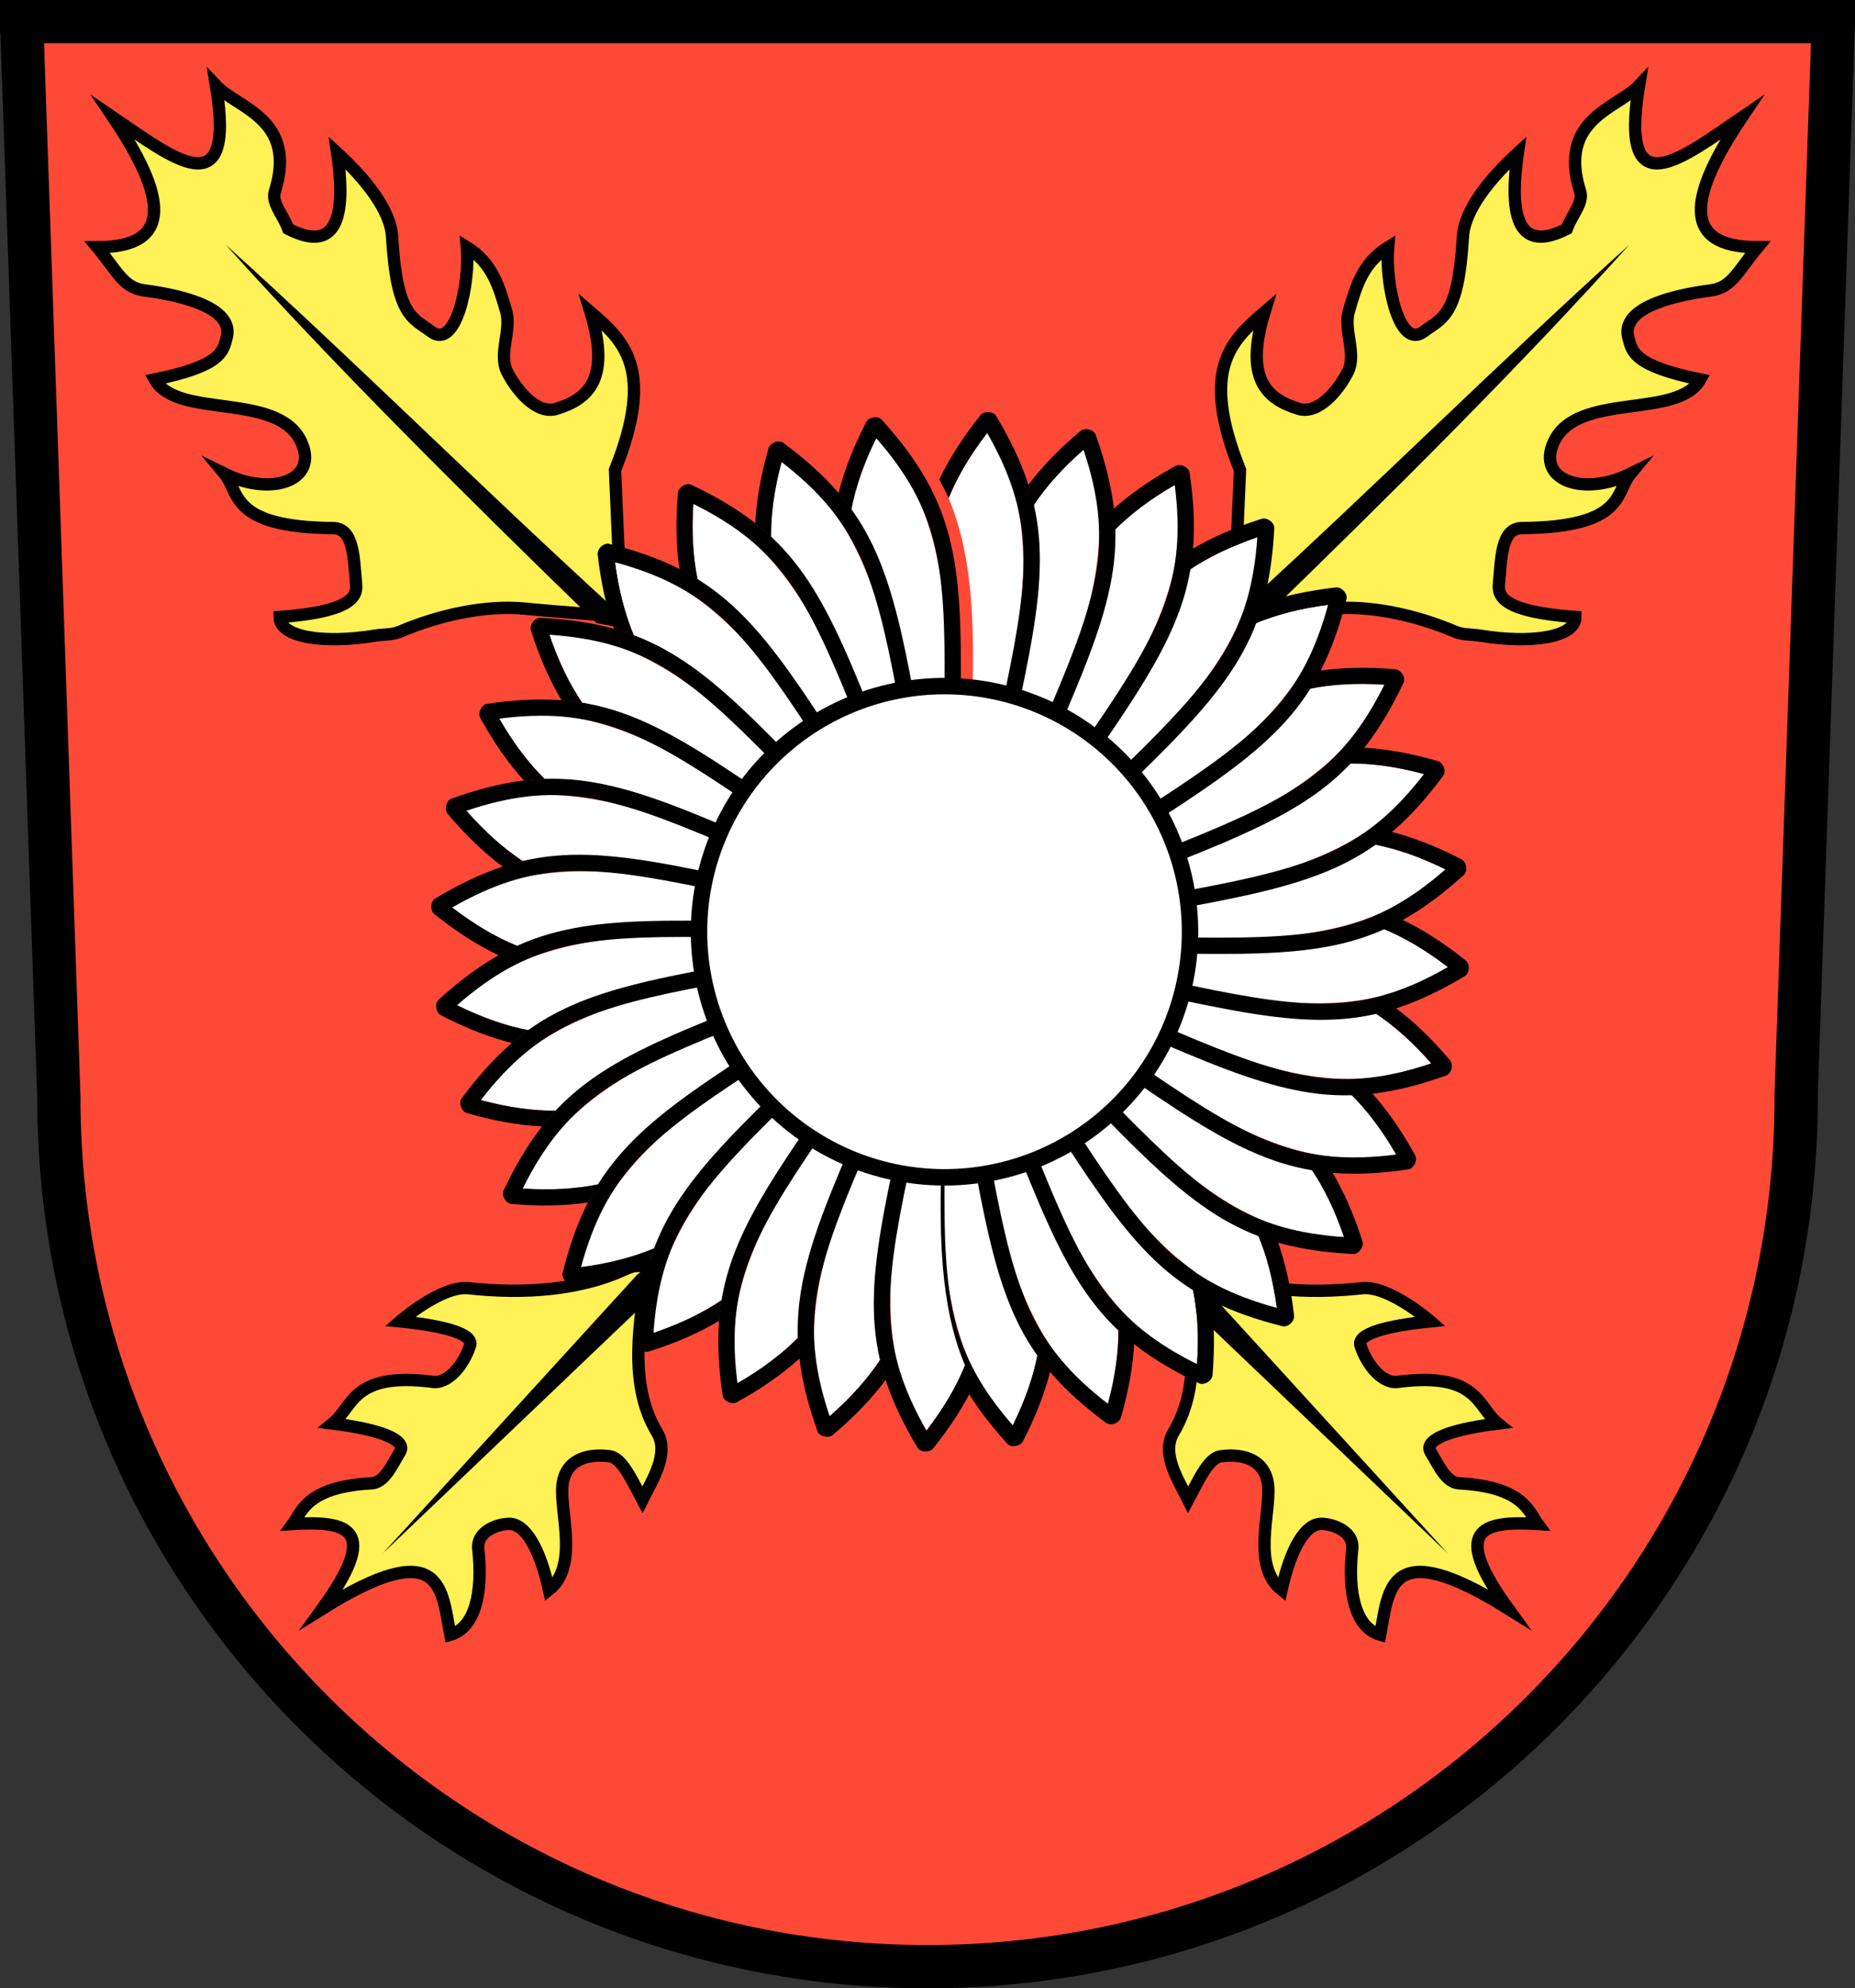 <?xml version="1.0" encoding="UTF-8" standalone="no"?>
<!-- Created with Inkscape (http://www.inkscape.org/) -->

<svg
   xmlns:dc="http://purl.org/dc/elements/1.1/"
   xmlns:cc="http://creativecommons.org/ns#"
   xmlns:rdf="http://www.w3.org/1999/02/22-rdf-syntax-ns#"
   xmlns:svg="http://www.w3.org/2000/svg"
   xmlns="http://www.w3.org/2000/svg"
   xmlns:xlink="http://www.w3.org/1999/xlink"
   version="1.1"
   width="225.895"
   height="242.02"
   id="svg2">
  <rect width="100%" height="100%" fill="#333333" stroke="none"/>
  <defs
     id="defs4" />
  <g
     transform="translate(-238.552,-412.008)"
     id="layer1"
     style="display:inline">
    <path
       d="m 12.688,9.781 4.531,130.906 c -1.2e-5,0.021 0,0.042 0,0.062 0,58.421 47.36,105.781 105.781,105.781 58.421,0 105.781,-47.36 105.781,-105.781 0,-0.126 4.4e-4,-0.249 0,-0.375 l 4.531,-130.594 -220.625,0 z"
       transform="translate(228.5,404.862)"
       id="rect5385"
       style="fill:#ff4937;fill-opacity:1;stroke:#000000;stroke-width:5.27;stroke-linecap:round;stroke-linejoin:miter;stroke-miterlimit:4;stroke-opacity:1" />
    <g
       transform="translate(2.072,0)"
       id="g4072">
      <g
         transform="translate(0,0.037)"
         id="g5364">
        <g
           id="g5377">
          <path
             d="m 84.948,161.199 c -6.049,3.095 -13.405,3.416 -19.922,2.71 -3.279,-0.355 -8.323,4.035 -8.323,4.035 5.283,0.523 8.976,1.526 8.519,2.937 -0.777,2.398 -2.741,4.827 -4.754,4.4 -9.606,-1.171 -9.466,3.087 -11.986,5.1 6.612,0.82 8.97,2.189 8.205,3.45 -0.981,1.615 -1.867,3.741 -3.483,3.828 -7.825,0.425 -8.477,3.457 -9.57,4.948 6.967,-0.421 10.547,0.72 3.583,10.329 14.645,-9.148 14.548,-2.373 15.598,3.162 3.002,-0.871 3.988,-5.046 3.411,-10.434 -0.24,-2.245 2.505,-3.089 3.796,-3.073 1.899,0.024 3.664,2.871 4.808,8.027 3.653,-2.89 1.318,-9.441 1.636,-12.666 0.302,-3.059 2.843,-3.962 5.755,-3.586 1.434,0.185 2.544,2.552 3.991,5.291 1.189,-2.395 3.329,-5.627 1.772,-8.21 -3.604,-5.979 -2.051,-13.679 -1.139,-20.246 z"
             transform="translate(228.5,404.862)"
             id="path5348"
             style="fill:#fff156;fill-opacity:1;stroke:#000000;stroke-width:1.5;stroke-linecap:butt;stroke-linejoin:miter;stroke-miterlimit:6;stroke-opacity:1;stroke-dasharray:none" />
          <path
             d="m 85.58,162.253 -30.986,33.937 32.04,-30.564 -0.211,-4.005"
             transform="translate(228.5,404.862)"
             id="path5350"
             style="fill:#000000;stroke:#000000;stroke-width:0;stroke-linecap:butt;stroke-linejoin:miter;stroke-miterlimit:4;stroke-opacity:1;stroke-dasharray:none" />
        </g>
      </g>
      <use
         transform="matrix(-1,0,0,1,695.875,0)"
         id="use3302"
         x="0"
         y="0"
         width="225.895"
         height="242.02"
         xlink:href="#g5364" />
    </g>
    <g
       transform="translate(2.072,0)"
       id="g3296">
      <g
         transform="translate(228.5,404.862)"
         id="g5314"
         style="display:inline">
        <path
           d="M 83.669,82.598 82.872,64.365 C 87.82,52.014 83.868,48.563 79.891,45.137 c 2.452,8.022 -0.187,10.571 -4.173,11.775 -2.378,0.718 -4.829,-2.261 -5.962,-4.472 -1.133,-2.211 0.552,-5.069 -0.149,-7.453 -0.855,-2.91 -1.647,-5.813 -4.77,-7.751 0.383,4.41 -1.35,12.518 -4.322,10.284 -2.264,-1.701 -4.223,-1.822 -4.786,-11.546 -0.19,-3.277 -3.264,-7.084 -6.691,-10.215 1.365,9.366 -0.971,11.792 -5.962,9.241 -0.599,-1.694 -2.058,-3.165 -1.633,-4.512 2.804,-8.883 -4.587,-10.175 -7.161,-12.927 2.501,15.174 -5.405,8.701 -12.52,3.875 6.402,9.495 7.518,15.819 -1.938,15.799 2.381,2.837 3.135,4.92 5.697,5.255 5.601,0.731 10.948,2.413 10.062,5.754 -0.444,1.676 -0.603,3.43 -8.754,5.089 2.718,4.878 14.951,1.447 17.821,7.579 2.196,4.691 -3.587,6.729 -9.326,3.898 1.873,2.251 0.603,6.503 13.219,6.615 2.583,0.023 2.505,3.783 2.806,6.903 0.148,1.534 -0.858,3.31 -9.317,3.921 -0.017,2.45 5.314,3.297 11.627,2.265 1.008,-0.165 2.088,-0.078 3.025,-0.477 4.681,-1.992 10.335,-3.29 15.307,-2.8 6.562,0.647 9.632,0.606 11.678,1.359 z"
           id="path5311"
           style="fill:#fff156;fill-opacity:1;stroke:#000000;stroke-width:1.5;stroke-linecap:round;stroke-linejoin:miter;stroke-miterlimit:6;stroke-opacity:1;stroke-dasharray:none" />
        <path
           d="m 35.474,36.94 c 13.17,14.646 28.839,30.228 45.162,46.057 l 3.875,0.745 -2.087,-2.832 C 65.785,65.687 51.069,51.021 35.474,36.94 z"
           id="path5298"
           style="fill:#000000;stroke:#000000;stroke-width:0;stroke-linecap:butt;stroke-linejoin:miter;stroke-miterlimit:4;stroke-opacity:1;stroke-dasharray:none" />
      </g>
      <use
         transform="matrix(-1,0,0,1,698.856,0)"
         id="use3294"
         x="0"
         y="0"
         width="225.895"
         height="242.02"
         xlink:href="#g5314" />
    </g>
    <g
       transform="translate(2.072,0)"
       id="g4079">
      <g
         transform="translate(-0.689,8.8200255e-6)"
         id="g3258">
        <use
           transform="matrix(-1,0,0,-1,704.378,1050.835)"
           id="use3246"
           x="0"
           y="0"
           width="225.895"
           height="242.02"
           xlink:href="#g3233" />
        <g
           transform="translate(-0.426,1.046)"
           id="g3233">
          <path
             d="m 105.75,52.281 c -1.547,3.158 -2.506,5.946 -3.031,8.688 4.549,6.63 6.211,15.583 7.406,22 l 3.938,-0.5 c 0.734,-11.895 -1.321,-23.702 -8.312,-30.188 z"
             transform="translate(238.552,412.008)"
             id="path3841"
             style="font-size:medium;font-style:normal;font-variant:normal;font-weight:normal;font-stretch:normal;text-indent:0;text-align:start;text-decoration:none;line-height:normal;letter-spacing:normal;word-spacing:normal;text-transform:none;direction:ltr;block-progression:tb;writing-mode:lr-tb;text-anchor:start;baseline-shift:baseline;color:#000000;fill:#ffffff;fill-opacity:1;fill-rule:nonzero;stroke:none;stroke-width:1;marker:none;visibility:visible;display:inline;overflow:visible;enable-background:accumulate;font-family:Sans;-inkscape-font-specification:Sans" />
          <path
             d="m 104.5,50.375 c -1.582,3.078 -2.655,5.866 -3.344,8.594 0.559,0.657 1.078,1.316 1.562,2 0.533,-2.742 1.484,-5.53 3.031,-8.688 3.789,4.354 5.856,8.162 7,12.625 1.19,4.642 1.38,10.108 1.312,17.562 l 1.969,0.875 c 0.091,-7.955 -0.053,-13.813 -1.375,-18.969 -1.306,-5.093 -3.803,-9.447 -8.25,-14.344 -0.444,-0.483 -1.585,-0.34 -1.906,0.344 z"
             transform="translate(238.552,412.008)"
             id="path2996"
             style="font-size:medium;font-style:normal;font-variant:normal;font-weight:normal;font-stretch:normal;text-indent:0;text-align:start;text-decoration:none;line-height:normal;letter-spacing:normal;word-spacing:normal;text-transform:none;direction:ltr;block-progression:tb;writing-mode:lr-tb;text-anchor:start;baseline-shift:baseline;color:#000000;fill:#000000;fill-opacity:1;stroke:none;stroke-width:2;marker:none;visibility:visible;display:inline;overflow:visible;enable-background:accumulate;font-family:Sans;-inkscape-font-specification:Sans" />
        </g>
      </g>
      <use
         transform="matrix(0.981,-0.195,0.195,0.981,-95.75,78.67)"
         id="use3264"
         x="0"
         y="0"
         width="225.895"
         height="242.02"
         xlink:href="#g3258" />
      <use
         transform="matrix(0.981,-0.195,0.195,0.981,-95.75,78.67)"
         id="use3266"
         x="0"
         y="0"
         width="225.895"
         height="242.02"
         xlink:href="#use3264" />
      <use
         transform="matrix(0.981,-0.195,0.195,0.981,-95.75,78.67)"
         id="use3268"
         x="0"
         y="0"
         width="225.895"
         height="242.02"
         xlink:href="#use3266" />
      <use
         transform="matrix(0.981,-0.195,0.195,0.981,-95.75,78.67)"
         id="use3270"
         x="0"
         y="0"
         width="225.895"
         height="242.02"
         xlink:href="#use3268" />
      <use
         transform="matrix(0.981,-0.195,0.195,0.981,-95.75,78.67)"
         id="use3272"
         x="0"
         y="0"
         width="225.895"
         height="242.02"
         xlink:href="#use3270" />
      <use
         transform="matrix(0.981,-0.195,0.195,0.981,-95.75,78.67)"
         id="use3274"
         x="0"
         y="0"
         width="225.895"
         height="242.02"
         xlink:href="#use3272" />
      <use
         transform="matrix(0.981,-0.195,0.195,0.981,-95.75,78.67)"
         id="use3276"
         x="0"
         y="0"
         width="225.895"
         height="242.02"
         xlink:href="#use3274" />
      <use
         transform="matrix(0.981,-0.195,0.195,0.981,-95.75,78.67)"
         id="use3278"
         x="0"
         y="0"
         width="225.895"
         height="242.02"
         xlink:href="#use3276" />
      <use
         transform="matrix(0.981,-0.195,0.195,0.981,-95.75,78.67)"
         id="use3280"
         x="0"
         y="0"
         width="225.895"
         height="242.02"
         xlink:href="#use3278" />
      <use
         transform="matrix(0.981,-0.195,0.195,0.981,-95.75,78.67)"
         id="use3282"
         x="0"
         y="0"
         width="225.895"
         height="242.02"
         xlink:href="#use3280" />
      <use
         transform="matrix(0.981,-0.195,0.195,0.981,-95.75,78.67)"
         id="use3284"
         x="0"
         y="0"
         width="225.895"
         height="242.02"
         xlink:href="#use3282" />
      <use
         transform="matrix(0.981,-0.195,0.195,0.981,-95.75,78.67)"
         id="use3286"
         x="0"
         y="0"
         width="225.895"
         height="242.02"
         xlink:href="#use3284" />
      <use
         transform="matrix(0.981,-0.195,0.195,0.981,-95.75,78.67)"
         id="use3288"
         x="0"
         y="0"
         width="225.895"
         height="242.02"
         xlink:href="#use3286" />
      <use
         transform="matrix(0.981,-0.195,0.195,0.981,-95.75,78.67)"
         id="use3290"
         x="0"
         y="0"
         width="225.895"
         height="242.02"
         xlink:href="#use3288" />
      <use
         transform="matrix(0.981,-0.195,0.195,0.981,-95.75,78.67)"
         id="use3292"
         x="0"
         y="0"
         width="225.895"
         height="242.02"
         xlink:href="#use3290" />
      <path
         d="m 153.881,121.995 a 28.828,28.828 0 1 1 -57.656,0 28.828,28.828 0 1 1 57.656,0 z"
         transform="matrix(1.037,0,0,1.037,221.82,398.908)"
         id="path5227"
         style="fill:#ffffff;fill-opacity:1;stroke:#000000;stroke-width:1.929;stroke-linecap:round;stroke-linejoin:round;stroke-miterlimit:4;stroke-opacity:1;stroke-dasharray:none" />
    </g>
  </g>
</svg>
